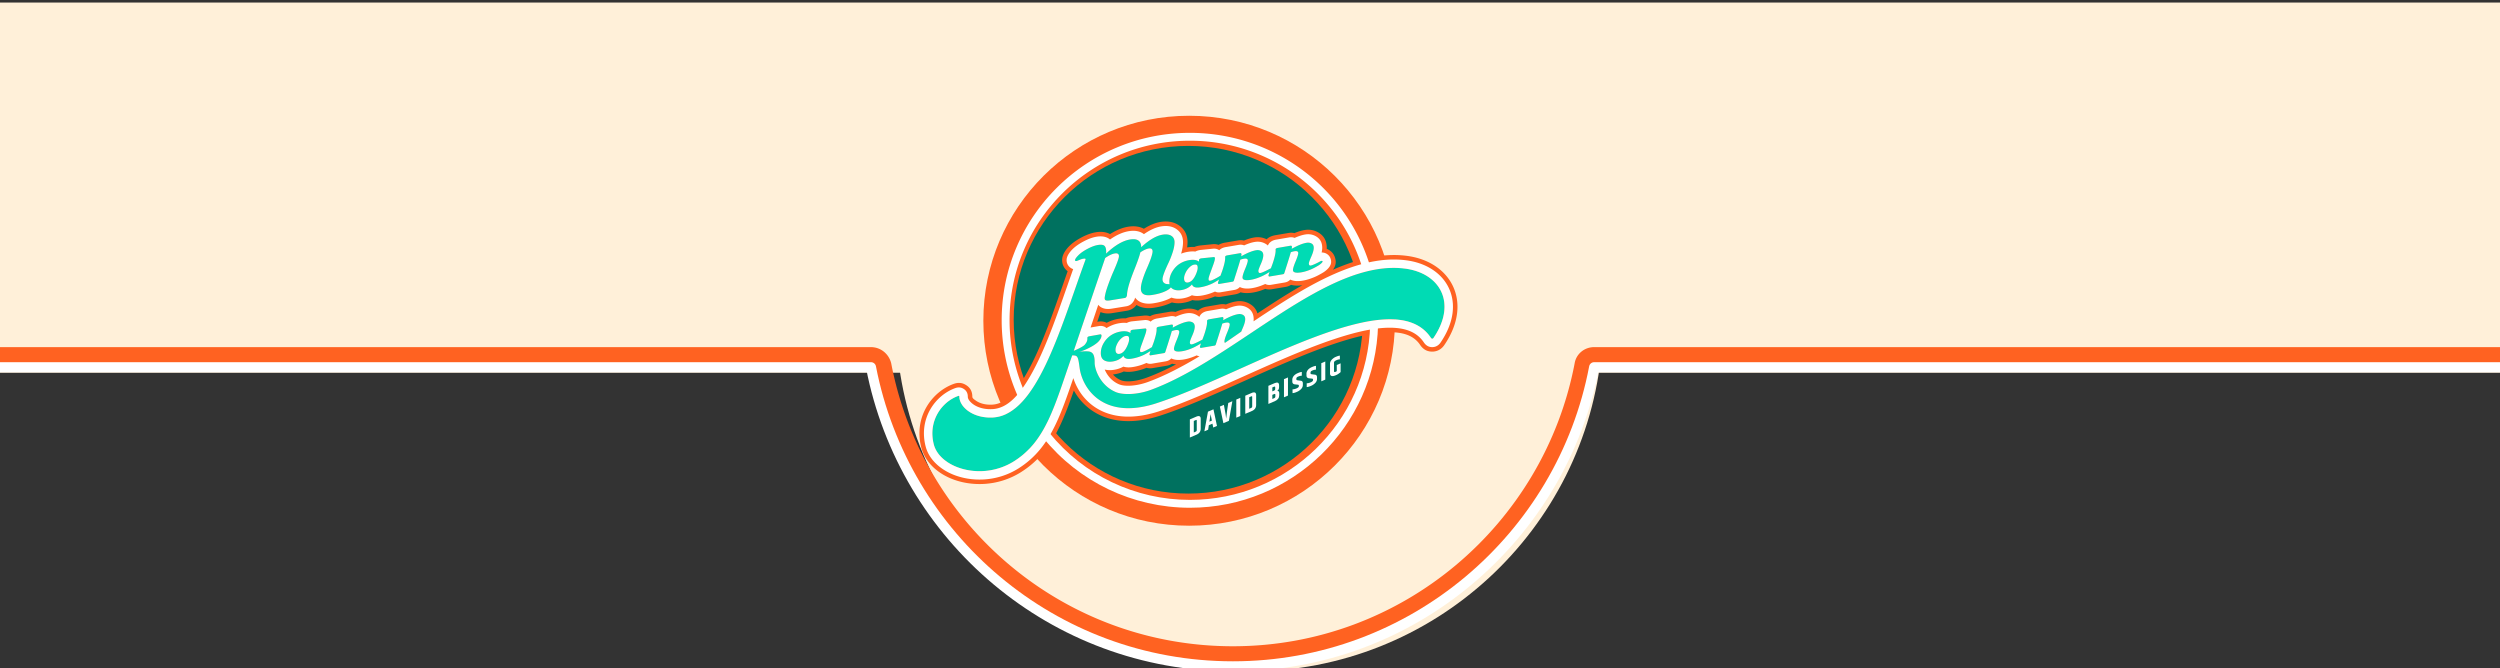 <svg xmlns="http://www.w3.org/2000/svg" xmlns:xlink="http://www.w3.org/1999/xlink" fill-rule="evenodd" stroke-linejoin="round" stroke-miterlimit="2" clip-rule="evenodd" viewBox="0 0 374 100"><rect x="0" y="0" width="374" height="100" fill="#333333" stroke="none"/><g transform="translate(-8367 -4298)"><g transform="matrix(1 0 0 2.993 -.869 1113.26)"><path fill="none" d="M8094.87-372.001h2772.68v1696.15H8094.87z"/><g transform="matrix(1 0 0 .334 -2386.21 1064.2)"><path fill="#fff0d9" d="M10753.5 0h375v51.856h-134.8c-2.4 27.004-25.1 48.211-52.7 48.211s-50.3-21.207-52.7-48.211h-134.8V0z"/></g><g transform="matrix(1 0 0 .024 -2386.21 1064.2)"><path fill="#fff0d9" d="M10753.5 0h375v770.547h-375z"/></g><g transform="matrix(1.121 0 0 .375 -3713.33 1060.79)"><path fill="#ff6221" d="M10896.1 57.17c-.3-1.261-1.4-2.174-2.7-2.174h-250.1c-1.4 0-2.6 1.198-2.6 2.676v363.654c0 .709.2 1.39.8 1.892.5.501 1.1.783 1.8.783 0 0 515.1-.004 615 0a2.7 2.7 0 002.7-2.675V57.672c0-1.478-1.2-2.676-2.7-2.676h-268.4c-1.3 0-2.4.913-2.6 2.174-4.1 21.458-23 37.696-45.6 37.696-22.7 0-41.5-16.238-45.6-37.696zm-2.7.502c4.4 22.695 24.3 39.87 48.3 39.87 23.9 0 43.9-17.175 48.2-39.87h268.4v363.654c-99.9-.004-615 0-615 0V57.672h250.1z"/><path fill="none" stroke="#fff" stroke-width="1.34" d="M10893.4 57.672c4.4 22.695 24.3 39.87 48.3 39.87 23.9 0 43.9-17.175 48.2-39.87h268.4v363.654c-99.9-.004-615 0-615 0V57.672h250.1z"/></g><g transform="matrix(.054 0 0 .022 7551.29 1064.62)"><g transform="matrix(2.418 0 0 1.975 -8722.69 -8983.21)"><circle cx="11223.7" cy="4904.6" r="235.794" fill="#ff6221"/></g><g transform="matrix(2.051 0 0 1.675 -4606.04 -7514.09)"><circle cx="11223.7" cy="4904.6" r="235.794" fill="#00715f"/></g><g transform="matrix(1.56 0 0 1.274 11192.42 118.095)"><g><path fill="#00dbb4" fill-rule="nonzero" d="M4598.26 399.872c-1.46 2.133-4.47 4.316-9.03 6.55-6.71 3.285-14.97 5.656-24.79 7.113-13.02 1.933-19.54-1.917-19.54-11.552 0-4.278 1.09-9.786 3.26-16.524 2.17-6.738 4.56-13.044 7.16-18.918 6.91-15.672 10.36-25.97 10.36-30.896 0-1.814-.53-3.204-1.6-4.17-1.06-.965-2.72-1.281-4.98-.945-3.95.586-8.96 2.886-15.04 6.899-1.7 6.819-4.97 16.346-9.84 28.582-4.86 12.237-8.33 21.933-10.42 29.091-2.08 7.157-3.26 13.218-3.52 18.182-.08 1.439-.48 2.687-1.2 3.744-.72 1.057-1.64 1.669-2.77 1.836l-26.44 4.314c-4.65.69-7.49.334-8.53-1.066-.48-.664-.72-1.709-.72-3.135 0-1.425.5-4.286 1.5-8.582.99-4.296 2.94-10.363 5.83-18.202 2.88-7.838 5.63-14.694 8.24-20.568 6.51-14.836 9.76-23.961 9.76-27.374 0-3.932-2.38-5.543-7.16-4.834-4.78.709-10.51 3.417-17.19 8.126-2.22 6.159-55.84 165.552-55.84 165.552 5.25-2.248 16.29-7.281 19.35-10.739 3.2-3.617 4.8-7.168 4.8-10.651l-.04-1.766c0-1.555 1.51-2.557 4.52-3.005l18.25-3.22c.8-.12 1.41.031 1.82.453.4.422.6.928.6 1.519 0 2.24-.74 4.519-2.21 6.837-1.48 2.319-3.37 4.443-5.67 6.37-2.3 1.928-4.99 3.805-8.07 5.631-5.54 3.279-16.63 9.032-24.89 10.544 9.44-1.694 16.98-1.11 18.71-.791 7.44 1.366 10.02 7.26 9.95 19.877-.06 12.613 10.43 41.223 37.81 52.606 12 4.99 37.11 5.133 62.31-4.182 150.14-55.501 310.65-233.063 449.81-216.262 63.24 7.634 94.16 61.352 51.83 123.672-1.22 1.8-3.03 2.292-4.77-.33-68.89-103.431-330.74 66.216-487.99 117.185-92.23 29.896-130.66-24.904-135.8-63.625-2.75-20.724-3.49-21.993-13.11-21.993-31.69 91.011-46.6 152.899-103.41 188.827-57.25 36.207-131.47 11.972-142.31-30.051-10.8-41.838 14.31-75.947 43.06-86.328 1.72-.619 2.26-.147 2.26 1.141 0 18.239 24.11 39.222 59.82 37.159 77.63-4.483 118.91-156.822 164.26-281.596 1.19-3.271-6.73-.995-8.03-.497-1.74.672-5.02 2.112-6.67 2.685-3.4 1.177-4.07-.325-3.89-1.612.21-1.541 1.95-4.319 5.86-8.291 3.91-3.972 9.4-7.833 16.48-11.584 7.08-3.751 13.34-6.031 18.79-6.84 5.45-.808 9.17-.249 11.17 1.68 2 1.929 2.99 5.421 2.99 10.476 0 .648-.08 1.762-.26 3.344 15.77-14.956 30.25-23.414 43.45-25.373 6.2-.921 10.92-.216 14.13 2.115 3.21 2.331 4.82 6.068 4.82 11.209v.584c14.37-13.281 27.22-20.762 38.56-22.444 6.42-.954 11.48-.203 15.17 2.252 3.69 2.455 5.54 6.22 5.54 11.297 0 5.077-1.12 11.065-3.36 17.964-2.23 6.899-4.67 13.138-7.32 18.716-7.12 15.012-10.68 24.787-10.68 29.323 0 2.895.86 5.045 2.6 6.451 1.74 1.406 3.56 2.129 5.47 2.169 1.91.041 3.16.093 3.75.157.2.023.42.054.65.093-.26-1.322-.39-2.766-.39-4.332 0-6.687 1.98-13.138 5.93-19.354 4.32-6.894 10.1-12.06 17.35-15.5 4.01-1.902 8.32-3.194 12.93-3.878 7.05-1.048 12.54-.121 16.46 2.781.04-.191.05-.489.05-.893l-.05-1.999c0-1.555 1.51-2.557 4.53-3.005l21.37-2.192c.81-.12 1.41.031 1.82.453.4.423.6.929.6 1.52 0 2.271-.94 6.026-2.82 11.266s-3.76 10.434-5.64 15.581c-1.89 5.147-2.83 8.506-2.83 10.076 0 1.571.24 2.538.73 2.902.48.364 1.4.445 2.77.241 1.37-.203 3.87-1.234 7.49-3.094 3.62-1.86 6.08-3.227 7.37-4.103 1.09-.738 1.96-1.201 2.62-1.389.67-1.819 1.37-3.696 2.09-5.632 1.6-4.266 3.07-8.915 4.39-13.948 1.32-5.032 1.98-9.135 1.98-12.307l-.05-1.766c0-1.556 1.51-2.557 4.53-3.005l22.11-3.795c.81-.12 1.42.031 1.82.453.41.422.61.983.61 1.682 0 .7-.17 1.853-.51 3.459 10.94-6.197 19.93-9.817 26.96-10.861 2.99-.443 5.71-.023 8.17 1.261 2.73 1.429 4.1 4.01 4.1 7.742 0 3.826-1.44 9.048-4.34 15.667-2.89 6.619-4.33 10.659-4.33 12.121 0 2.892 1.15 4.168 3.45 3.826 1.46-.217 3.96-1.139 7.48-2.767 3.53-1.629 6.15-2.926 7.84-3.893 1.42-.806 2.52-1.318 3.32-1.535.67-1.82 1.37-3.699 2.09-5.636 1.61-4.266 3.07-8.915 4.39-13.948 1.32-5.033 1.98-9.135 1.98-12.308l-.05-1.766c0-1.555 1.51-2.556 4.53-3.004l22.12-3.796c.8-.12 1.41.031 1.81.453.41.422.61.983.61 1.683 0 .7-.17 1.853-.51 3.459 10.95-6.198 19.94-9.818 26.96-10.861 2.99-.443 5.71-.023 8.17 1.261 2.74 1.428 4.1 4.009 4.1 7.741 0 3.826-1.44 9.048-4.33 15.667-2.9 6.619-4.34 10.659-4.34 12.121 0 2.893 1.15 4.168 3.45 3.827 1.46-.217 3.96-1.14 7.49-2.768 3.53-1.628 6.14-2.926 7.84-3.893 1.69-.967 2.94-1.51 3.75-1.63.81-.12 3.23.414.67 3.276-1.38 1.543-3.45 3.303-5.66 4.673s-4.95 2.92-8.24 4.651c-3.28 1.732-7.07 3.36-11.38 4.886-4.31 1.526-8.42 2.579-12.34 3.161-9.24 1.371-13.86-.058-13.86-4.288 0-2.737 1.57-7.86 4.69-15.369 3.13-7.509 4.69-12.492 4.69-14.949 0-2.768-2.16-3.831-6.48-3.19-1.96.291-4.19.87-6.67 1.737-1.19 4.343-3.29 11.281-6.33 20.813-3.03 9.533-4.74 14.95-5.13 16.251-.39 1.302-1.22 2.048-2.49 2.237l-24.03 4.08c-.34.05-.72-.103-1.14-.461-.42-.357-.63-.824-.63-1.399 0-.569.64-2.666 1.94-6.29-.67.451-1.41.929-2.22 1.432-2.21 1.37-4.96 2.921-8.24 4.652-3.28 1.731-7.07 3.36-11.38 4.885-4.31 1.526-8.42 2.58-12.34 3.162-9.24 1.371-13.86-.059-13.86-4.289 0-2.737 1.57-7.86 4.69-15.369 3.13-7.508 4.69-12.491 4.69-14.948 0-2.769-2.16-3.832-6.48-3.19-1.96.291-4.19.87-6.68 1.737-1.18 4.343-3.29 11.281-6.32 20.813-3.03 9.532-4.74 14.949-5.13 16.251-.39 1.302-1.22 2.047-2.5 2.237l-24.02 4.079c-.35.051-.73-.103-1.15-.46-.42-.358-.63-.824-.63-1.4 0-.56.63-2.597 1.88-6.111-2.28 1.678-5.43 3.614-9.43 5.81-3.14 1.742-6.93 3.369-11.36 4.882a76.776 76.776 0 01-13.51 3.288c-7.62 1.131-12.21-.614-13.76-5.235-4.85 5.572-11.39 8.967-19.6 10.186-5.63.836-10.39.189-14.27-1.94-1.44-.788-2.63-1.806-3.57-3.055zm55.77 93.471c.67-1.821 1.37-3.699 2.1-5.637 1.6-4.265 3.06-8.915 4.38-13.947 1.33-5.033 1.99-9.136 1.99-12.308l-.05-1.766c0-1.555 1.51-2.557 4.53-3.005l22.11-3.795c.81-.12 1.42.031 1.82.453.4.422.61.983.61 1.683 0 .699-.17 1.852-.52 3.458 10.95-6.197 19.94-9.817 26.97-10.861 2.98-.443 5.71-.022 8.16 1.261 2.74 1.429 4.11 4.01 4.11 7.742 0 3.826-1.45 9.048-4.34 15.667a162.888 162.888 0 00-2.71 6.52c-9.6 6.714-19.27 13.464-29.03 20.145-.58-.707-.87-1.591-.87-2.65 0-2.737 1.56-7.86 4.69-15.368 3.12-7.509 4.69-12.492 4.69-14.949 0-2.768-2.16-3.832-6.49-3.19-1.96.291-4.18.87-6.67 1.737-1.18 4.343-3.29 11.281-6.32 20.813-3.03 9.532-4.75 14.949-5.13 16.251-.39 1.302-1.22 2.047-2.5 2.237l-24.03 4.079c-.34.051-.72-.102-1.14-.46-.42-.358-.63-.824-.63-1.399 0-.57.65-2.667 1.94-6.29-.67.451-1.4.928-2.22 1.432-2.21 1.37-4.95 2.92-8.23 4.651-3.28 1.732-7.08 3.36-11.39 4.886-4.3 1.526-8.42 2.58-12.34 3.161-9.23 1.371-13.85-.058-13.85-4.288 0-2.737 1.56-7.86 4.69-15.369 3.12-7.509 4.69-12.492 4.69-14.949 0-2.768-2.17-3.831-6.49-3.19-1.96.291-4.18.87-6.67 1.737-1.18 4.343-3.29 11.281-6.32 20.813-3.04 9.533-4.75 14.95-5.13 16.252-.39 1.301-1.23 2.047-2.5 2.236l-24.03 4.08c-.34.05-.72-.103-1.14-.46-.42-.358-.63-.825-.63-1.4 0-.56.62-2.597 1.88-6.111-2.29 1.677-5.43 3.614-9.44 5.81-3.14 1.741-6.93 3.369-11.36 4.882a76.366 76.366 0 01-13.5 3.287c-7.62 1.132-12.21-.614-13.77-5.235-4.85 5.572-11.38 8.968-19.59 10.187-5.63.835-10.39.189-14.28-1.94-4.23-2.327-6.34-6.663-6.34-13.008 0-6.687 1.97-13.139 5.92-19.355 4.32-6.893 10.11-12.06 17.36-15.499 4.01-1.902 8.32-3.195 12.92-3.878 7.06-1.048 12.55-.121 16.47 2.781.03-.191.05-.489.05-.893l-.05-2c0-1.555 1.51-2.556 4.53-3.004l21.36-2.192c.81-.12 1.42.031 1.82.453.41.422.61.929.61 1.52 0 2.27-.94 6.026-2.82 11.266-1.89 5.24-3.77 10.434-5.65 15.581-1.88 5.147-2.82 8.505-2.82 10.076 0 1.571.24 2.538.72 2.902.48.364 1.41.444 2.78.241 1.37-.203 3.86-1.234 7.49-3.094 3.62-1.86 6.08-3.228 7.37-4.104 1.08-.737 1.96-1.2 2.61-1.389a767.41 767.41 0 012.1-5.631c1.6-4.266 3.06-8.915 4.38-13.948 1.32-5.033 1.99-9.135 1.99-12.308l-.05-1.766c0-1.555 1.51-2.556 4.52-3.004l22.12-3.796c.81-.12 1.41.031 1.82.453.4.422.6.983.6 1.683 0 .7-.17 1.853-.51 3.459 10.95-6.197 19.94-9.818 26.97-10.861 2.98-.443 5.71-.023 8.16 1.261 2.74 1.429 4.11 4.009 4.11 7.742 0 3.825-1.45 9.048-4.34 15.666-2.89 6.619-4.34 10.66-4.34 12.121 0 2.893 1.15 4.169 3.45 3.827 1.46-.217 3.96-1.14 7.49-2.768 3.53-1.628 6.14-2.925 7.84-3.892 1.41-.806 2.52-1.318 3.31-1.535zm-147.36 25.154c5.85-.868 10.73-6.071 14.65-15.611 1.81-4.373 2.71-7.835 2.71-10.385 0-2.551-.43-4.245-1.28-5.082-.86-.837-2.54-1.07-5.04-.698-2.51.371-5.21 1.932-8.12 4.68-2.91 2.749-5.25 6.013-7.02 9.79-1.77 3.778-2.66 7.074-2.66 9.889 0 2.815.62 4.83 1.87 6.045 1.24 1.215 2.87 1.672 4.89 1.372zm121.75-127.308c5.85-.868 10.73-6.072 14.65-15.611 1.8-4.374 2.7-7.836 2.7-10.386 0-2.55-.42-4.244-1.28-5.082-.85-.837-2.53-1.07-5.04-.698-2.5.372-5.21 1.932-8.11 4.681-2.91 2.749-5.25 6.012-7.03 9.79-1.77 3.777-2.66 7.074-2.66 9.889 0 2.814.63 4.829 1.87 6.044 1.24 1.215 2.88 1.673 4.9 1.373z"/><path fill="#ff6221" d="M4550.26 295.419c10.94-7.011 21.17-10.969 30.41-12.341 13.33-1.979 23.63.758 31.29 5.852 10.06 6.694 15.8 16.607 15.8 30.448 0 2.876-.23 5.967-.71 9.269l1.26-.21c4.14-.616 8.01-.789 11.59-.57 2.67-1.134 5.78-2.008 9.4-2.547.35-.05.69-.093 1.03-.129l21.37-2.192-1.03.13c4.73-.702 8.78-.253 12.25.98 3.2-1.912 7.23-3.355 12.29-4.103l22.63-3.878c3.78-.562 7.13-.387 10.09.336 7.16-2.999 13.44-4.809 18.79-5.602 7.84-1.164 14.98.04 21.47 3.266 3.62-3.539 8.95-6.286 16.64-7.425l22.63-3.878c3.78-.561 7.13-.386 10.1.336 7.15-2.998 13.43-4.808 18.78-5.602 8.12-1.206 15.5.132 22.18 3.623 10.18 5.314 16.46 14.248 16.46 28.13 0 .625-.01 1.274-.06 1.948.88.305 1.73.667 2.55 1.085 5.88 2.994 10.27 8.023 12.22 14.704 1.26 4.328 3.17 11.964-3.76 21.4 44.5-19.528 88.04-29.989 129.64-24.968 40.72 4.917 70.26 25.882 83.59 54.44 13.15 28.193 11.41 65.373-15.5 104.991-5.46 8.04-13.31 11.384-20.65 11.562-6.59.161-15.28-1.556-22.28-12.067-9.81-14.728-25.55-20.829-44.66-22.235-24.49-1.802-53.81 3.858-85.88 13.415-105.22 31.363-237.01 104.6-331.22 135.135-43.69 14.163-77.2 11.338-102.06 1.04-24.13-9.995-40.76-27.298-51.06-45.96-8.01 23.149-15.67 43.89-24.36 62.309-16.78 35.539-37.42 63.009-69.63 83.38-41.41 26.188-90.2 25.96-125.42 10.794-26.66-11.483-45.52-31.524-51.46-54.538-14.26-55.263 19.54-99.995 57.52-113.707 10.16-3.671 16.88-.845 21.04 1.544 6.23 3.577 12.03 9.798 12.03 21.23 0 2.899 3.28 4.977 6.62 7.287 6.97 4.831 17 7.596 28.87 6.911 24.5-1.415 42.38-23.835 59.74-53.716 28.29-48.703 50.98-118.388 74.07-184.224-7.54-5.581-10.83-14.473-9.59-23.322.52-3.716 2.82-11.636 12.24-21.219 5.27-5.355 12.57-10.719 22.11-15.775 9.83-5.211 18.61-8.145 26.18-9.268 10.64-1.58 18.61.276 24.34 3.384 11.64-7.451 22.73-11.732 33.01-13.258 11.4-1.691 20.33.17 27.1 3.805zm48 104.453c-1.46 2.133-4.47 4.316-9.03 6.55-6.71 3.285-14.97 5.656-24.79 7.113-13.02 1.933-19.54-1.917-19.54-11.552 0-4.278 1.09-9.786 3.26-16.524 2.17-6.738 4.56-13.044 7.16-18.918 6.91-15.672 10.36-25.97 10.36-30.896 0-1.814-.53-3.204-1.6-4.17-1.06-.965-2.72-1.281-4.98-.945-3.95.586-8.96 2.886-15.04 6.899-1.7 6.819-4.97 16.346-9.84 28.582-4.86 12.237-8.33 21.933-10.42 29.091-2.08 7.157-3.26 13.218-3.52 18.182-.08 1.439-.48 2.687-1.2 3.744-.72 1.057-1.64 1.669-2.77 1.836l-26.44 4.314c-4.65.69-7.49.334-8.53-1.066-.48-.664-.72-1.709-.72-3.135 0-1.425.5-4.286 1.5-8.582.99-4.296 2.94-10.363 5.83-18.202 2.88-7.838 5.63-14.694 8.24-20.568 6.51-14.836 9.76-23.961 9.76-27.374 0-3.932-2.38-5.543-7.16-4.834-4.78.709-10.51 3.417-17.19 8.126-2.22 6.159-55.84 165.552-55.84 165.552 5.25-2.248 16.29-7.281 19.35-10.739 3.2-3.617 4.8-7.168 4.8-10.651l-.04-1.766c0-1.555 1.51-2.557 4.52-3.005l18.25-3.22c.8-.12 1.41.031 1.82.453.4.422.6.928.6 1.519 0 2.24-.74 4.519-2.21 6.837-1.48 2.319-3.37 4.443-5.67 6.37-2.3 1.928-4.99 3.805-8.07 5.631-5.54 3.279-16.63 9.032-24.89 10.544 9.44-1.694 16.98-1.11 18.71-.791 7.44 1.366 10.02 7.26 9.95 19.877-.06 12.613 10.43 41.223 37.81 52.606 12 4.99 37.11 5.133 62.31-4.182 150.14-55.501 310.65-233.063 449.81-216.262 63.24 7.634 94.16 61.352 51.83 123.672-1.22 1.8-3.03 2.292-4.77-.33-68.89-103.431-330.74 66.216-487.99 117.185-92.23 29.896-130.66-24.904-135.8-63.625-2.75-20.724-3.49-21.993-13.11-21.993-31.69 91.011-46.6 152.899-103.41 188.827-57.25 36.207-131.47 11.972-142.31-30.051-10.8-41.838 14.31-75.947 43.06-86.328 1.72-.619 2.26-.147 2.26 1.141 0 18.239 24.11 39.222 59.82 37.159 77.63-4.483 118.91-156.822 164.26-281.596 1.19-3.271-6.73-.995-8.03-.497-1.74.672-5.02 2.112-6.67 2.685-3.4 1.177-4.07-.325-3.89-1.612.21-1.541 1.95-4.319 5.86-8.291 3.91-3.972 9.4-7.833 16.48-11.584 7.08-3.751 13.34-6.031 18.79-6.84 5.45-.808 9.17-.249 11.17 1.68 2 1.929 2.99 5.421 2.99 10.476 0 .648-.08 1.762-.26 3.344 15.77-14.956 30.25-23.414 43.45-25.373 6.2-.921 10.92-.216 14.13 2.115 3.21 2.331 4.82 6.068 4.82 11.209v.584c14.37-13.281 27.22-20.762 38.56-22.444 6.42-.954 11.48-.203 15.17 2.252 3.69 2.455 5.54 6.22 5.54 11.297 0 5.077-1.12 11.065-3.36 17.964-2.23 6.899-4.67 13.138-7.32 18.716-7.12 15.012-10.68 24.787-10.68 29.323 0 2.895.86 5.045 2.6 6.451 1.74 1.406 3.56 2.129 5.47 2.169l4.4.25c-.26-1.322-.39-2.766-.39-4.332 0-6.687 1.98-13.138 5.93-19.354 4.32-6.894 10.1-12.06 17.35-15.5 4.01-1.902 8.32-3.194 12.93-3.878 7.05-1.048 12.54-.121 16.46 2.781.04-.191.05-.489.05-.893l-.05-1.999c0-1.555 1.51-2.557 4.53-3.005l21.37-2.192c.81-.12 1.41.031 1.82.453.4.423.6.929.6 1.52 0 2.271-.94 6.026-2.82 11.266s-3.76 10.434-5.64 15.581c-1.89 5.147-2.83 8.506-2.83 10.076 0 1.571.24 2.538.73 2.902.48.364 1.4.445 2.77.241 1.37-.203 3.87-1.234 7.49-3.094 3.62-1.86 6.08-3.227 7.37-4.103 1.09-.738 1.96-1.201 2.62-1.389.67-1.819 1.37-3.696 2.09-5.632 1.6-4.266 3.07-8.915 4.39-13.948 1.32-5.032 1.98-9.135 1.98-12.307l-.05-1.766c0-1.556 1.51-2.557 4.53-3.005l22.11-3.795c.81-.12 1.42.031 1.82.453.41.422.61.983.61 1.682 0 .7-.17 1.853-.51 3.459 10.94-6.197 19.93-9.817 26.96-10.861 2.99-.443 5.71-.023 8.17 1.261 2.73 1.429 4.1 4.01 4.1 7.742 0 3.826-1.44 9.048-4.34 15.667-2.89 6.619-4.33 10.659-4.33 12.121 0 2.892 1.15 4.168 3.45 3.826 1.46-.217 3.96-1.139 7.48-2.767 3.53-1.629 6.15-2.926 7.84-3.893 1.42-.806 2.52-1.318 3.32-1.535.67-1.82 1.37-3.699 2.09-5.636 1.61-4.266 3.07-8.915 4.39-13.948 1.32-5.033 1.98-9.135 1.98-12.308l-.05-1.766c0-1.555 1.51-2.556 4.53-3.004l22.12-3.796c.8-.12 1.41.031 1.81.453.41.422.61.983.61 1.683 0 .7-.17 1.853-.51 3.459 10.95-6.198 19.94-9.818 26.96-10.861 2.99-.443 5.71-.023 8.17 1.261 2.74 1.428 4.1 4.009 4.1 7.741 0 3.826-1.44 9.048-4.33 15.667-2.9 6.619-4.34 10.659-4.34 12.121 0 2.893 1.15 4.168 3.45 3.827 1.46-.217 3.96-1.14 7.49-2.768 3.53-1.628 6.14-2.926 7.84-3.893 1.69-.967 2.94-1.51 3.75-1.63.81-.12 3.23.414.67 3.276-1.38 1.543-3.45 3.303-5.66 4.673s-4.95 2.92-8.24 4.651c-3.28 1.732-7.07 3.36-11.38 4.886-4.31 1.526-8.42 2.579-12.34 3.161-9.24 1.371-13.86-.058-13.86-4.288 0-2.737 1.57-7.86 4.69-15.369 3.13-7.509 4.69-12.492 4.69-14.949 0-2.768-2.16-3.831-6.48-3.19-1.96.291-4.19.87-6.67 1.737-1.19 4.343-3.29 11.281-6.33 20.813-3.03 9.533-4.74 14.95-5.13 16.251-.39 1.302-1.22 2.048-2.49 2.237l-24.03 4.08c-.34.05-.72-.103-1.14-.461-.42-.357-.63-.824-.63-1.399 0-.569.64-2.666 1.94-6.29-.67.451-1.41.929-2.22 1.432-2.21 1.37-4.96 2.921-8.24 4.652-3.28 1.731-7.07 3.36-11.38 4.885-4.31 1.526-8.42 2.58-12.34 3.162-9.24 1.371-13.86-.059-13.86-4.289 0-2.737 1.57-7.86 4.69-15.369 3.13-7.508 4.69-12.491 4.69-14.948 0-2.769-2.16-3.832-6.48-3.19-1.96.291-4.19.87-6.68 1.737-1.18 4.343-3.29 11.281-6.32 20.813-3.03 9.532-4.74 14.949-5.13 16.251-.39 1.302-1.22 2.047-2.5 2.237l-24.02 4.079c-.35.051-.73-.103-1.15-.46-.42-.358-.63-.824-.63-1.4 0-.56.63-2.597 1.88-6.111-2.28 1.678-5.43 3.614-9.43 5.81-3.14 1.742-6.93 3.369-11.36 4.882a76.776 76.776 0 01-13.51 3.288c-7.62 1.131-12.21-.614-13.76-5.235-4.85 5.572-11.39 8.967-19.6 10.186-5.63.836-10.39.189-14.27-1.94-1.44-.788-2.63-1.806-3.57-3.055zm2.02 136.126c-3 1.969-6.52 3.226-10.49 3.814l-24.5 4.154c-3.12.463-6.63.467-10.32-.628-1.98.814-4.09 1.603-6.32 2.365a99.251 99.251 0 01-17.56 4.272c-6.33.94-11.78.833-16.46-.111-5.06 2.436-10.68 4.14-16.9 5.063-.82.122-1.64.226-2.44.305 3.6 4.115 8.31 7.831 14.23 10.29 8.79 3.655 27.05 2.304 45.51-4.517 17.37-6.423 34.88-14.514 52.48-23.774-2.64-.207-5.04-.627-7.23-1.233zm53.75-42.655c.67-1.821 1.37-3.699 2.1-5.637 1.6-4.265 3.06-8.915 4.38-13.947 1.33-5.033 1.99-9.136 1.99-12.308l-.05-1.766c0-1.555 1.51-2.557 4.53-3.005l22.11-3.795c.81-.12 1.42.031 1.82.453.4.422.61.983.61 1.683 0 .699-.17 1.852-.52 3.458 10.95-6.197 19.94-9.817 26.97-10.861 2.98-.443 5.71-.022 8.16 1.261 2.74 1.429 4.11 4.01 4.11 7.742 0 3.826-1.45 9.048-4.34 15.667a162.888 162.888 0 00-2.71 6.52c-9.6 6.714-19.27 13.464-29.03 20.145-.58-.707-.87-1.591-.87-2.65 0-2.737 1.56-7.86 4.69-15.368 3.12-7.509 4.69-12.492 4.69-14.949 0-2.768-2.16-3.832-6.49-3.19-1.96.291-4.18.87-6.67 1.737-1.18 4.343-3.29 11.281-6.32 20.813-3.03 9.532-4.75 14.949-5.13 16.251-.39 1.302-1.22 2.047-2.5 2.237l-24.03 4.079c-.34.051-.72-.102-1.14-.46-.42-.358-.63-.824-.63-1.399 0-.57.65-2.667 1.94-6.29-.67.451-1.4.928-2.22 1.432-2.21 1.37-4.95 2.92-8.23 4.651-3.28 1.732-7.08 3.36-11.39 4.886-4.3 1.526-8.42 2.58-12.34 3.161-9.23 1.371-13.85-.058-13.85-4.288 0-2.737 1.56-7.86 4.69-15.369 3.12-7.509 4.69-12.492 4.69-14.949 0-2.768-2.17-3.831-6.49-3.19-1.96.291-4.18.87-6.67 1.737-1.18 4.343-3.29 11.281-6.32 20.813-3.04 9.533-4.75 14.95-5.13 16.252-.39 1.301-1.23 2.047-2.5 2.236l-24.03 4.08c-.34.05-.72-.103-1.14-.46-.42-.358-.63-.825-.63-1.4 0-.56.62-2.597 1.88-6.111-2.29 1.677-5.43 3.614-9.44 5.81-3.14 1.741-6.93 3.369-11.36 4.882a76.366 76.366 0 01-13.5 3.287c-7.62 1.132-12.21-.614-13.77-5.235-4.85 5.572-11.38 8.968-19.59 10.187-5.63.835-10.39.189-14.28-1.94-4.23-2.327-6.34-6.663-6.34-13.008 0-6.687 1.97-13.139 5.92-19.355 4.32-6.893 10.11-12.06 17.36-15.499 4.01-1.902 8.32-3.195 12.92-3.878 7.06-1.048 12.55-.121 16.47 2.781.03-.191.05-.489.05-.893l-.05-2c0-1.555 1.51-2.556 4.53-3.004l21.36-2.192c.81-.12 1.42.031 1.82.453.41.422.61.929.61 1.52 0 2.27-.94 6.026-2.82 11.266-1.89 5.24-3.77 10.434-5.65 15.581-1.88 5.147-2.82 8.505-2.82 10.076 0 1.571.24 2.538.72 2.902.48.364 1.41.444 2.78.241 1.37-.203 3.86-1.234 7.49-3.094 3.62-1.86 6.08-3.228 7.37-4.104 1.08-.737 1.96-1.2 2.61-1.389a767.41 767.41 0 012.1-5.631c1.6-4.266 3.06-8.915 4.38-13.948 1.32-5.033 1.99-9.135 1.99-12.308l-.05-1.766c0-1.555 1.51-2.556 4.52-3.004l22.12-3.796c.81-.12 1.41.031 1.82.453.4.422.6.983.6 1.683 0 .7-.17 1.853-.51 3.459 10.95-6.197 19.94-9.818 26.97-10.861 2.98-.443 5.71-.023 8.16 1.261 2.74 1.429 4.11 4.009 4.11 7.742 0 3.825-1.45 9.048-4.34 15.666-2.89 6.619-4.34 10.66-4.34 12.121 0 2.893 1.15 4.169 3.45 3.827 1.46-.217 3.96-1.14 7.49-2.768 3.53-1.628 6.14-2.925 7.84-3.892 1.41-.806 2.52-1.318 3.31-1.535zm-147.36 25.154c5.85-.868 10.73-6.071 14.65-15.611 1.81-4.373 2.71-7.835 2.71-10.385 0-2.551-.43-4.245-1.28-5.082-.86-.837-2.54-1.07-5.04-.698-2.51.371-5.21 1.932-8.12 4.68-2.91 2.749-5.25 6.013-7.02 9.79-1.77 3.778-2.66 7.074-2.66 9.889 0 2.815.62 4.83 1.87 6.045 1.24 1.215 2.87 1.672 4.89 1.372zm304.98-123.111c-3 1.97-6.53 3.227-10.5 3.815l-24.5 4.154c-3.25.484-6.94.466-10.8-.781a123.72 123.72 0 01-6.56 2.531c-5.81 2.056-11.36 3.447-16.64 4.231-8.38 1.244-15.17.863-20.62-.647-3.01 1.97-6.53 3.227-10.5 3.814l-24.5 4.155c-3.12.463-6.63.466-10.32-.628-1.98.813-4.08 1.603-6.31 2.364a99.467 99.467 0 01-17.56 4.273c-6.33.939-11.79.832-16.47-.112-5.06 2.436-10.68 4.141-16.89 5.063-7.24 1.074-13.72.688-19.51-.857l-.63.316c-8.54 4.185-19.02 7.353-31.52 9.209-13.62 2.021-23.65-.559-30.67-5.004-4.59 6.069-10.52 9.303-17.14 10.282l-26.77 4.365c-8.48 1.259-15.01.108-19.93-2.01l-5.84 17.359 1.79-.315c6-.891 10.91.073 14.95 2.13.96-.527 1.95-1.026 2.95-1.503 6.03-2.855 12.49-4.819 19.4-5.845 4.15-.615 8.01-.789 11.6-.569 2.66-1.135 5.77-2.009 9.4-2.547.34-.051.68-.094 1.03-.129l21.36-2.192-1.02.129c4.72-.702 8.77-.253 12.25.98 3.19-1.911 7.23-3.354 12.28-4.103l22.63-3.878c3.78-.561 7.13-.386 10.1.337 7.15-2.999 13.43-4.809 18.78-5.603 7.84-1.163 14.98.041 21.47 3.266 3.62-3.538 8.95-6.285 16.65-7.424l22.62-3.878c3.78-.561 7.13-.386 10.1.336 7.15-2.998 13.43-4.809 18.78-5.602 8.13-1.207 15.51.132 22.19 3.622 7.4 3.863 12.74 9.637 15.1 17.836 24.84-16.572 49.6-32.704 74.14-47.002l5.55-3.2c-8.06 1.123-14.62.725-19.92-.738zm-183.23-4.197c5.85-.868 10.73-6.072 14.65-15.611 1.8-4.374 2.7-7.836 2.7-10.386 0-2.55-.42-4.244-1.28-5.082-.85-.837-2.53-1.07-5.04-.698-2.5.372-5.21 1.932-8.11 4.681-2.91 2.749-5.25 6.012-7.03 9.79-1.77 3.777-2.66 7.074-2.66 9.889 0 2.814.63 4.829 1.87 6.044 1.24 1.215 2.88 1.673 4.9 1.373z"/></g><g><path fill="#00dbb4" fill-rule="nonzero" d="M4598.26 399.872c-1.46 2.133-4.47 4.316-9.03 6.55-6.71 3.285-14.97 5.656-24.79 7.113-13.02 1.933-19.54-1.917-19.54-11.552 0-4.278 1.09-9.786 3.26-16.524 2.17-6.738 4.56-13.044 7.16-18.918 6.91-15.672 10.36-25.97 10.36-30.896 0-1.814-.53-3.204-1.6-4.17-1.06-.965-2.72-1.281-4.98-.945-3.95.586-8.96 2.886-15.04 6.899-1.7 6.819-4.97 16.346-9.84 28.582-4.86 12.237-8.33 21.933-10.42 29.091-2.08 7.157-3.26 13.218-3.52 18.182-.08 1.439-.48 2.687-1.2 3.744-.72 1.057-1.64 1.669-2.77 1.836l-26.44 4.314c-4.65.69-7.49.334-8.53-1.066-.48-.664-.72-1.709-.72-3.135 0-1.425.5-4.286 1.5-8.582.99-4.296 2.94-10.363 5.83-18.202 2.88-7.838 5.63-14.694 8.24-20.568 6.51-14.836 9.76-23.961 9.76-27.374 0-3.932-2.38-5.543-7.16-4.834-4.78.709-10.51 3.417-17.19 8.126-2.22 6.159-55.84 165.552-55.84 165.552 5.25-2.248 16.29-7.281 19.35-10.739 3.2-3.617 4.8-7.168 4.8-10.651l-.04-1.766c0-1.555 1.51-2.557 4.52-3.005l18.25-3.22c.8-.12 1.41.031 1.82.453.4.422.6.928.6 1.519 0 2.24-.74 4.519-2.21 6.837-1.48 2.319-3.37 4.443-5.67 6.37-2.3 1.928-4.99 3.805-8.07 5.631-5.54 3.279-16.63 9.032-24.89 10.544 9.44-1.694 16.98-1.11 18.71-.791 7.44 1.366 10.02 7.26 9.95 19.877-.06 12.613 10.43 41.223 37.81 52.606 12 4.99 37.11 5.133 62.31-4.182 150.14-55.501 310.65-233.063 449.81-216.262 63.24 7.634 94.16 61.352 51.83 123.672-1.22 1.8-3.03 2.292-4.77-.33-68.89-103.431-330.74 66.216-487.99 117.185-92.23 29.896-130.66-24.904-135.8-63.625-2.75-20.724-3.49-21.993-13.11-21.993-31.69 91.011-46.6 152.899-103.41 188.827-57.25 36.207-131.47 11.972-142.31-30.051-10.8-41.838 14.31-75.947 43.06-86.328 1.72-.619 2.26-.147 2.26 1.141 0 18.239 24.11 39.222 59.82 37.159 77.63-4.483 118.91-156.822 164.26-281.596 1.19-3.271-6.73-.995-8.03-.497-1.74.672-5.02 2.112-6.67 2.685-3.4 1.177-4.07-.325-3.89-1.612.21-1.541 1.95-4.319 5.86-8.291 3.91-3.972 9.4-7.833 16.48-11.584 7.08-3.751 13.34-6.031 18.79-6.84 5.45-.808 9.17-.249 11.17 1.68 2 1.929 2.99 5.421 2.99 10.476 0 .648-.08 1.762-.26 3.344 15.77-14.956 30.25-23.414 43.45-25.373 6.2-.921 10.92-.216 14.13 2.115 3.21 2.331 4.82 6.068 4.82 11.209v.584c14.37-13.281 27.22-20.762 38.56-22.444 6.42-.954 11.48-.203 15.17 2.252 3.69 2.455 5.54 6.22 5.54 11.297 0 5.077-1.12 11.065-3.36 17.964-2.23 6.899-4.67 13.138-7.32 18.716-7.12 15.012-10.68 24.787-10.68 29.323 0 2.895.86 5.045 2.6 6.451 1.74 1.406 3.56 2.129 5.47 2.169 1.91.041 3.16.093 3.75.157.2.023.42.054.65.093-.26-1.322-.39-2.766-.39-4.332 0-6.687 1.98-13.138 5.93-19.354 4.32-6.894 10.1-12.06 17.35-15.5 4.01-1.902 8.32-3.194 12.93-3.878 7.05-1.048 12.54-.121 16.46 2.781.04-.191.05-.489.05-.893l-.05-1.999c0-1.555 1.51-2.557 4.53-3.005l21.37-2.192c.81-.12 1.41.031 1.82.453.4.423.6.929.6 1.52 0 2.271-.94 6.026-2.82 11.266s-3.76 10.434-5.64 15.581c-1.89 5.147-2.83 8.506-2.83 10.076 0 1.571.24 2.538.73 2.902.48.364 1.4.445 2.77.241 1.37-.203 3.87-1.234 7.49-3.094 3.62-1.86 6.08-3.227 7.37-4.103 1.09-.738 1.96-1.201 2.62-1.389.67-1.819 1.37-3.696 2.09-5.632 1.6-4.266 3.07-8.915 4.39-13.948 1.32-5.032 1.98-9.135 1.98-12.307l-.05-1.766c0-1.556 1.51-2.557 4.53-3.005l22.11-3.795c.81-.12 1.42.031 1.82.453.41.422.61.983.61 1.682 0 .7-.17 1.853-.51 3.459 10.94-6.197 19.93-9.817 26.96-10.861 2.99-.443 5.71-.023 8.17 1.261 2.73 1.429 4.1 4.01 4.1 7.742 0 3.826-1.44 9.048-4.34 15.667-2.89 6.619-4.33 10.659-4.33 12.121 0 2.892 1.15 4.168 3.45 3.826 1.46-.217 3.96-1.139 7.48-2.767 3.53-1.629 6.15-2.926 7.84-3.893 1.42-.806 2.52-1.318 3.32-1.535.67-1.82 1.37-3.699 2.09-5.636 1.61-4.266 3.07-8.915 4.39-13.948 1.32-5.033 1.98-9.135 1.98-12.308l-.05-1.766c0-1.555 1.51-2.556 4.53-3.004l22.12-3.796c.8-.12 1.41.031 1.81.453.41.422.61.983.61 1.683 0 .7-.17 1.853-.51 3.459 10.95-6.198 19.94-9.818 26.96-10.861 2.99-.443 5.71-.023 8.17 1.261 2.74 1.428 4.1 4.009 4.1 7.741 0 3.826-1.44 9.048-4.33 15.667-2.9 6.619-4.34 10.659-4.34 12.121 0 2.893 1.15 4.168 3.45 3.827 1.46-.217 3.96-1.14 7.49-2.768 3.53-1.628 6.14-2.926 7.84-3.893 1.69-.967 2.94-1.51 3.75-1.63.81-.12 3.23.414.67 3.276-1.38 1.543-3.45 3.303-5.66 4.673s-4.95 2.92-8.24 4.651c-3.28 1.732-7.07 3.36-11.38 4.886-4.31 1.526-8.42 2.579-12.34 3.161-9.24 1.371-13.86-.058-13.86-4.288 0-2.737 1.57-7.86 4.69-15.369 3.13-7.509 4.69-12.492 4.69-14.949 0-2.768-2.16-3.831-6.48-3.19-1.96.291-4.19.87-6.67 1.737-1.19 4.343-3.29 11.281-6.33 20.813-3.03 9.533-4.74 14.95-5.13 16.251-.39 1.302-1.22 2.048-2.49 2.237l-24.03 4.08c-.34.05-.72-.103-1.14-.461-.42-.357-.63-.824-.63-1.399 0-.569.64-2.666 1.94-6.29-.67.451-1.41.929-2.22 1.432-2.21 1.37-4.96 2.921-8.24 4.652-3.28 1.731-7.07 3.36-11.38 4.885-4.31 1.526-8.42 2.58-12.34 3.162-9.24 1.371-13.86-.059-13.86-4.289 0-2.737 1.57-7.86 4.69-15.369 3.13-7.508 4.69-12.491 4.69-14.948 0-2.769-2.16-3.832-6.48-3.19-1.96.291-4.19.87-6.68 1.737-1.18 4.343-3.29 11.281-6.32 20.813-3.03 9.532-4.74 14.949-5.13 16.251-.39 1.302-1.22 2.047-2.5 2.237l-24.02 4.079c-.35.051-.73-.103-1.15-.46-.42-.358-.63-.824-.63-1.4 0-.56.63-2.597 1.88-6.111-2.28 1.678-5.43 3.614-9.43 5.81-3.14 1.742-6.93 3.369-11.36 4.882a76.776 76.776 0 01-13.51 3.288c-7.62 1.131-12.21-.614-13.76-5.235-4.85 5.572-11.39 8.967-19.6 10.186-5.63.836-10.39.189-14.27-1.94-1.44-.788-2.63-1.806-3.57-3.055zm55.77 93.471c.67-1.821 1.37-3.699 2.1-5.637 1.6-4.265 3.06-8.915 4.38-13.947 1.33-5.033 1.99-9.136 1.99-12.308l-.05-1.766c0-1.555 1.51-2.557 4.53-3.005l22.11-3.795c.81-.12 1.42.031 1.82.453.4.422.61.983.61 1.683 0 .699-.17 1.852-.52 3.458 10.95-6.197 19.94-9.817 26.97-10.861 2.98-.443 5.71-.022 8.16 1.261 2.74 1.429 4.11 4.01 4.11 7.742 0 3.826-1.45 9.048-4.34 15.667a162.888 162.888 0 00-2.71 6.52c-9.6 6.714-19.27 13.464-29.03 20.145-.58-.707-.87-1.591-.87-2.65 0-2.737 1.56-7.86 4.69-15.368 3.12-7.509 4.69-12.492 4.69-14.949 0-2.768-2.16-3.832-6.49-3.19-1.96.291-4.18.87-6.67 1.737-1.18 4.343-3.29 11.281-6.32 20.813-3.03 9.532-4.75 14.949-5.13 16.251-.39 1.302-1.22 2.047-2.5 2.237l-24.03 4.079c-.34.051-.72-.102-1.14-.46-.42-.358-.63-.824-.63-1.399 0-.57.65-2.667 1.94-6.29-.67.451-1.4.928-2.22 1.432-2.21 1.37-4.95 2.92-8.23 4.651-3.28 1.732-7.08 3.36-11.39 4.886-4.3 1.526-8.42 2.58-12.34 3.161-9.23 1.371-13.85-.058-13.85-4.288 0-2.737 1.56-7.86 4.69-15.369 3.12-7.509 4.69-12.492 4.69-14.949 0-2.768-2.17-3.831-6.49-3.19-1.96.291-4.18.87-6.67 1.737-1.18 4.343-3.29 11.281-6.32 20.813-3.04 9.533-4.75 14.95-5.13 16.252-.39 1.301-1.23 2.047-2.5 2.236l-24.03 4.08c-.34.05-.72-.103-1.14-.46-.42-.358-.63-.825-.63-1.4 0-.56.62-2.597 1.88-6.111-2.29 1.677-5.43 3.614-9.44 5.81-3.14 1.741-6.93 3.369-11.36 4.882a76.366 76.366 0 01-13.5 3.287c-7.62 1.132-12.21-.614-13.77-5.235-4.85 5.572-11.38 8.968-19.59 10.187-5.63.835-10.39.189-14.28-1.94-4.23-2.327-6.34-6.663-6.34-13.008 0-6.687 1.97-13.139 5.92-19.355 4.32-6.893 10.11-12.06 17.36-15.499 4.01-1.902 8.32-3.195 12.92-3.878 7.06-1.048 12.55-.121 16.47 2.781.03-.191.05-.489.05-.893l-.05-2c0-1.555 1.51-2.556 4.53-3.004l21.36-2.192c.81-.12 1.42.031 1.82.453.41.422.61.929.61 1.52 0 2.27-.94 6.026-2.82 11.266-1.89 5.24-3.77 10.434-5.65 15.581-1.88 5.147-2.82 8.505-2.82 10.076 0 1.571.24 2.538.72 2.902.48.364 1.41.444 2.78.241 1.37-.203 3.86-1.234 7.49-3.094 3.62-1.86 6.08-3.228 7.37-4.104 1.08-.737 1.96-1.2 2.61-1.389a767.41 767.41 0 012.1-5.631c1.6-4.266 3.06-8.915 4.38-13.948 1.32-5.033 1.99-9.135 1.99-12.308l-.05-1.766c0-1.555 1.51-2.556 4.52-3.004l22.12-3.796c.81-.12 1.41.031 1.82.453.4.422.6.983.6 1.683 0 .7-.17 1.853-.51 3.459 10.95-6.197 19.94-9.818 26.97-10.861 2.98-.443 5.71-.023 8.16 1.261 2.74 1.429 4.11 4.009 4.11 7.742 0 3.825-1.45 9.048-4.34 15.666-2.89 6.619-4.34 10.66-4.34 12.121 0 2.893 1.15 4.169 3.45 3.827 1.46-.217 3.96-1.14 7.49-2.768 3.53-1.628 6.14-2.925 7.84-3.892 1.41-.806 2.52-1.318 3.31-1.535zm-147.36 25.154c5.85-.868 10.73-6.071 14.65-15.611 1.81-4.373 2.71-7.835 2.71-10.385 0-2.551-.43-4.245-1.28-5.082-.86-.837-2.54-1.07-5.04-.698-2.51.371-5.21 1.932-8.12 4.68-2.91 2.749-5.25 6.013-7.02 9.79-1.77 3.778-2.66 7.074-2.66 9.889 0 2.815.62 4.83 1.87 6.045 1.24 1.215 2.87 1.672 4.89 1.372zm121.75-127.308c5.85-.868 10.73-6.072 14.65-15.611 1.8-4.374 2.7-7.836 2.7-10.386 0-2.55-.42-4.244-1.28-5.082-.85-.837-2.53-1.07-5.04-.698-2.5.372-5.21 1.932-8.11 4.681-2.91 2.749-5.25 6.012-7.03 9.79-1.77 3.777-2.66 7.074-2.66 9.889 0 2.814.63 4.829 1.87 6.044 1.24 1.215 2.88 1.673 4.9 1.373z"/><path fill="#fff" d="M4550.74 458.269c4.83-.578 8.6.618 11.56 2.705 2.62-2.745 6.61-4.901 12.52-5.775l22.45-3.849c3.63-.54 6.68-.094 9.25.99 7.56-3.406 14.12-5.439 19.63-6.257 6.33-.94 12.09.079 17.3 2.802 1.99 1.037 3.77 2.265 5.32 3.7 1.98-4.922 6.54-9.336 15.67-10.688l22.45-3.85c3.63-.539 6.68-.093 9.25.99 7.56-3.405 14.12-5.439 19.63-6.256 6.34-.941 12.09.078 17.3 2.801 7.6 3.963 12.17 10.688 12.17 21.039 0 1.184-.08 2.471-.26 3.857 28.51-19.076 56.93-37.853 85.07-54.241 63.6-37.055 126-61.883 184.56-54.813 37.55 4.534 65.01 23.542 77.3 49.88 12.17 26.098 10.05 60.438-14.86 97.113-3.78 5.555-9.16 7.936-14.23 8.06-4.59.111-10.57-1.197-15.44-8.505-11.19-16.799-28.93-24.175-50.72-25.778-25.31-1.862-55.62 3.851-88.75 13.727-105.29 31.379-237.15 104.64-331.4 135.191-41.33 13.396-73.03 10.999-96.54 1.26-30.03-12.442-47.47-37.149-55-60.664-10.48 30.832-19.76 57.771-30.72 80.989-16.08 34.078-35.78 60.499-66.67 80.032-38.95 24.636-84.85 24.475-117.97 10.208-24.17-10.406-41.5-28.333-46.88-49.189-13.06-50.593 17.72-91.63 52.49-104.183 6.92-2.501 11.5-.671 14.34.956 4.18 2.402 8.01 6.616 8.01 14.293 0 3.709 2.55 7.327 6.07 10.643 7.98 7.529 21.39 12.494 37.88 11.541 26.78-1.546 47.22-25.026 66.19-57.683 29.43-50.651 52.9-123.829 76.96-191.994-1.87-.601-3.33-1.475-4.46-2.244-5.5-3.75-7.88-10.007-7.01-16.213.42-2.957 2.52-9.096 10.03-16.722 4.79-4.874 11.46-9.715 20.14-14.318 8.88-4.702 16.78-7.409 23.61-8.423 11.22-1.665 18.7 1.232 23.12 5.114 12.13-8.54 23.61-13.411 34.23-14.987 11.13-1.651 19.39.635 25.15 4.811l.85.654c11.41-8.064 22-12.589 31.52-14.002 10.93-1.622 19.4.425 25.68 4.6 7.85 5.219 12.23 12.995 12.23 23.787 0 5.837-1.07 12.653-3.41 20.41a61.38 61.38 0 0113.13-3.438c4.45-.66 8.51-.733 12.19-.309 2.31-1.291 5.21-2.274 8.81-2.807.22-.033.44-.061.67-.084l21.34-2.189c4.83-.579 8.6.617 11.56 2.704 2.62-2.745 6.61-4.9 12.51-5.775l22.45-3.849c3.64-.54 6.69-.093 9.25.99 7.56-3.406 14.12-5.439 19.63-6.256 6.34-.941 12.1.078 17.31 2.801 1.99 1.038 3.77 2.265 5.31 3.7 1.99-4.921 6.55-9.336 15.67-10.688l22.45-3.849c3.64-.54 6.69-.094 9.25.99 7.56-3.406 14.13-5.439 19.63-6.257 6.34-.941 12.1.078 17.31 2.801 7.59 3.963 12.16 10.689 12.16 21.039 0 2.378-.32 5.169-1.05 8.351 2.39.022 5.38.522 7.91 1.81 3.93 2 6.87 5.352 8.17 9.816.96 3.269 2.28 9.238-4.32 16.621-2.18 2.442-5.44 5.254-8.93 7.422-2.46 1.521-5.5 3.249-9.15 5.171-3.85 2.035-8.31 3.965-13.37 5.758-5.29 1.872-10.34 3.146-15.15 3.86-9.23 1.37-16.03.31-20.87-2.139-2.61 2.948-6.13 4.699-10.4 5.331l-24.34 4.129c-2.86.425-6.22.252-9.69-1.574-2.8 1.287-5.85 2.52-9.17 3.696-5.29 1.872-10.34 3.145-15.15 3.859-9.23 1.37-16.03.311-20.87-2.138-2.61 2.947-6.13 4.698-10.41 5.331l-24.33 4.129c-2.75.408-5.96.264-9.28-1.37-2.64 1.203-5.56 2.355-8.77 3.449a91.372 91.372 0 01-16.15 3.929c-6.46.959-11.77.575-16.08-.828-5.03 2.87-10.78 4.816-17.28 5.78-7.27 1.079-13.63.433-19.14-1.58a54.171 54.171 0 01-3.34 1.768c-7.9 3.872-17.61 6.763-29.17 8.479-14 2.077-23.42-1.411-29.01-6.789a23.97 23.97 0 01-2.96-3.416 21.493 21.493 0 01-3.19 7.278c-3.31 4.894-7.75 7.481-12.76 8.224l-26.66 4.347c-12.86 1.909-19.88-3.073-22.77-6.951l-.07-.091-13.64 40.518 14.84-2.616c5.91-.876 10.26.845 13.52 3.647 2.1-1.368 4.32-2.6 6.64-3.704 5.33-2.524 11.04-4.254 17.15-5.16 4.45-.661 8.5-.733 12.18-.31 2.32-1.291 5.22-2.273 8.81-2.807.23-.033.45-.061.67-.084l21.34-2.189zm47.52-58.397c-1.46 2.133-4.47 4.316-9.03 6.55-6.71 3.285-14.97 5.656-24.79 7.113-13.02 1.933-19.54-1.917-19.54-11.552 0-4.278 1.09-9.786 3.26-16.524 2.17-6.738 4.56-13.044 7.16-18.918 6.91-15.672 10.36-25.97 10.36-30.896 0-1.814-.53-3.204-1.6-4.17-1.06-.965-2.72-1.281-4.98-.945-3.95.586-8.96 2.886-15.04 6.899-1.7 6.819-4.97 16.346-9.84 28.582-4.86 12.237-8.33 21.933-10.42 29.091-2.08 7.157-3.26 13.218-3.52 18.182-.08 1.439-.48 2.687-1.2 3.744-.72 1.057-1.64 1.669-2.77 1.836l-26.44 4.314c-4.65.69-7.49.334-8.53-1.066-.48-.664-.72-1.709-.72-3.135 0-1.425.5-4.286 1.5-8.582.99-4.296 2.94-10.363 5.83-18.202 2.88-7.838 5.63-14.694 8.24-20.568 6.51-14.836 9.76-23.961 9.76-27.374 0-3.932-2.38-5.543-7.16-4.834-4.78.709-10.51 3.417-17.19 8.126-2.22 6.159-55.84 165.552-55.84 165.552 5.25-2.248 16.29-7.281 19.35-10.739 3.2-3.617 4.8-7.168 4.8-10.651l-.04-1.766c0-1.555 1.51-2.557 4.52-3.005l18.25-3.22c.8-.12 1.41.031 1.82.453.4.422.6.928.6 1.519 0 2.24-.74 4.519-2.21 6.837-1.48 2.319-3.37 4.443-5.67 6.37-2.3 1.928-4.99 3.805-8.07 5.631-5.54 3.279-16.63 9.032-24.89 10.544 9.44-1.694 16.98-1.11 18.71-.791 7.44 1.366 10.02 7.26 9.95 19.877-.06 12.613 10.43 41.223 37.81 52.606 12 4.99 37.11 5.133 62.31-4.182 150.14-55.501 310.65-233.063 449.81-216.262 63.24 7.634 94.16 61.352 51.83 123.672-1.22 1.8-3.03 2.292-4.77-.33-68.89-103.431-330.74 66.216-487.99 117.185-92.23 29.896-130.66-24.904-135.8-63.625-2.75-20.724-3.49-21.993-13.11-21.993-31.69 91.011-46.6 152.899-103.41 188.827-57.25 36.207-131.47 11.972-142.31-30.051-10.8-41.838 14.31-75.947 43.06-86.328 1.72-.619 2.26-.147 2.26 1.141 0 18.239 24.11 39.222 59.82 37.159 77.63-4.483 118.91-156.822 164.26-281.596 1.19-3.271-6.73-.995-8.03-.497-1.74.672-5.02 2.112-6.67 2.685-3.4 1.177-4.07-.325-3.89-1.612.21-1.541 1.95-4.319 5.86-8.291 3.91-3.972 9.4-7.833 16.48-11.584 7.08-3.751 13.34-6.031 18.79-6.84 5.45-.808 9.17-.249 11.17 1.68 2 1.929 2.99 5.421 2.99 10.476 0 .648-.08 1.762-.26 3.344 15.77-14.956 30.25-23.414 43.45-25.373 6.2-.921 10.92-.216 14.13 2.115 3.21 2.331 4.82 6.068 4.82 11.209v.584c14.37-13.281 27.22-20.762 38.56-22.444 6.42-.954 11.48-.203 15.17 2.252 3.69 2.455 5.54 6.22 5.54 11.297 0 5.077-1.12 11.065-3.36 17.964-2.23 6.899-4.67 13.138-7.32 18.716-7.12 15.012-10.68 24.787-10.68 29.323 0 2.895.86 5.045 2.6 6.451 1.74 1.406 3.56 2.129 5.47 2.169l4.4.25c-.26-1.322-.39-2.766-.39-4.332 0-6.687 1.98-13.138 5.93-19.354 4.32-6.894 10.1-12.06 17.35-15.5 4.01-1.902 8.32-3.194 12.93-3.878 7.05-1.048 12.54-.121 16.46 2.781.04-.191.05-.489.05-.893l-.05-1.999c0-1.555 1.51-2.557 4.53-3.005l21.37-2.192c.81-.12 1.41.031 1.82.453.4.423.6.929.6 1.52 0 2.271-.94 6.026-2.82 11.266s-3.76 10.434-5.64 15.581c-1.89 5.147-2.83 8.506-2.83 10.076 0 1.571.24 2.538.73 2.902.48.364 1.4.445 2.77.241 1.37-.203 3.87-1.234 7.49-3.094 3.62-1.86 6.08-3.227 7.37-4.103 1.09-.738 1.96-1.201 2.62-1.389.67-1.819 1.37-3.696 2.09-5.632 1.6-4.266 3.07-8.915 4.39-13.948 1.32-5.032 1.98-9.135 1.98-12.307l-.05-1.766c0-1.556 1.51-2.557 4.53-3.005l22.11-3.795c.81-.12 1.42.031 1.82.453.41.422.61.983.61 1.682 0 .7-.17 1.853-.51 3.459 10.94-6.197 19.93-9.817 26.96-10.861 2.99-.443 5.71-.023 8.17 1.261 2.73 1.429 4.1 4.01 4.1 7.742 0 3.826-1.44 9.048-4.34 15.667-2.89 6.619-4.33 10.659-4.33 12.121 0 2.892 1.15 4.168 3.45 3.826 1.46-.217 3.96-1.139 7.48-2.767 3.53-1.629 6.15-2.926 7.84-3.893 1.42-.806 2.52-1.318 3.32-1.535.67-1.82 1.37-3.699 2.09-5.636 1.61-4.266 3.07-8.915 4.39-13.948 1.32-5.033 1.98-9.135 1.98-12.308l-.05-1.766c0-1.555 1.51-2.556 4.53-3.004l22.12-3.796c.8-.12 1.41.031 1.81.453.41.422.61.983.61 1.683 0 .7-.17 1.853-.51 3.459 10.95-6.198 19.94-9.818 26.96-10.861 2.99-.443 5.71-.023 8.17 1.261 2.74 1.428 4.1 4.009 4.1 7.741 0 3.826-1.44 9.048-4.33 15.667-2.9 6.619-4.34 10.659-4.34 12.121 0 2.893 1.15 4.168 3.45 3.827 1.46-.217 3.96-1.14 7.49-2.768 3.53-1.628 6.14-2.926 7.84-3.893 1.69-.967 2.94-1.51 3.75-1.63.81-.12 3.23.414.67 3.276-1.38 1.543-3.45 3.303-5.66 4.673s-4.95 2.92-8.24 4.651c-3.28 1.732-7.07 3.36-11.38 4.886-4.31 1.526-8.42 2.579-12.34 3.161-9.24 1.371-13.86-.058-13.86-4.288 0-2.737 1.57-7.86 4.69-15.369 3.13-7.509 4.69-12.492 4.69-14.949 0-2.768-2.16-3.831-6.48-3.19-1.96.291-4.19.87-6.67 1.737-1.19 4.343-3.29 11.281-6.33 20.813-3.03 9.533-4.74 14.95-5.13 16.251-.39 1.302-1.22 2.048-2.49 2.237l-24.03 4.08c-.34.05-.72-.103-1.14-.461-.42-.357-.63-.824-.63-1.399 0-.569.64-2.666 1.94-6.29-.67.451-1.41.929-2.22 1.432-2.21 1.37-4.96 2.921-8.24 4.652-3.28 1.731-7.07 3.36-11.38 4.885-4.31 1.526-8.42 2.58-12.34 3.162-9.24 1.371-13.86-.059-13.86-4.289 0-2.737 1.57-7.86 4.69-15.369 3.13-7.508 4.69-12.491 4.69-14.948 0-2.769-2.16-3.832-6.48-3.19-1.96.291-4.19.87-6.68 1.737-1.18 4.343-3.29 11.281-6.32 20.813-3.03 9.532-4.74 14.949-5.13 16.251-.39 1.302-1.22 2.047-2.5 2.237l-24.02 4.079c-.35.051-.73-.103-1.15-.46-.42-.358-.63-.824-.63-1.4 0-.56.63-2.597 1.88-6.111-2.28 1.678-5.43 3.614-9.43 5.81-3.14 1.742-6.93 3.369-11.36 4.882a76.776 76.776 0 01-13.51 3.288c-7.62 1.131-12.21-.614-13.76-5.235-4.85 5.572-11.39 8.967-19.6 10.186-5.63.836-10.39.189-14.27-1.94-1.44-.788-2.63-1.806-3.57-3.055zm45.78 121.305c-2.79 1.286-5.85 2.52-9.17 3.695-5.28 1.872-10.34 3.146-15.14 3.86-9.24 1.37-16.04.311-20.87-2.139-2.62 2.948-6.13 4.699-10.41 5.332l-24.34 4.128c-2.75.409-5.95.265-9.28-1.37-2.64 1.204-5.56 2.356-8.76 3.449a91.375 91.375 0 01-16.15 3.93c-6.46.958-11.77.575-16.08-.828-5.04 2.869-10.79 4.816-17.28 5.779-5.86.87-11.13.619-15.84-.561 3.93 9.604 12.14 20.808 25.73 26.457 9.9 4.119 30.55 3.287 51.35-4.4 30.11-11.132 60.63-27.238 91.3-45.706a15.1 15.1 0 01-5.06-1.626zm9.99-27.834c.67-1.821 1.37-3.699 2.1-5.637 1.6-4.265 3.06-8.915 4.38-13.947 1.33-5.033 1.99-9.136 1.99-12.308l-.05-1.766c0-1.555 1.51-2.557 4.53-3.005l22.11-3.795c.81-.12 1.42.031 1.82.453.4.422.61.983.61 1.683 0 .699-.17 1.852-.52 3.458 10.95-6.197 19.94-9.817 26.97-10.861 2.98-.443 5.71-.022 8.16 1.261 2.74 1.429 4.11 4.01 4.11 7.742 0 3.826-1.45 9.048-4.34 15.667a162.888 162.888 0 00-2.71 6.52c-9.6 6.714-19.27 13.464-29.03 20.145-.58-.707-.87-1.591-.87-2.65 0-2.737 1.56-7.86 4.69-15.368 3.12-7.509 4.69-12.492 4.69-14.949 0-2.768-2.16-3.832-6.49-3.19-1.96.291-4.18.87-6.67 1.737-1.18 4.343-3.29 11.281-6.32 20.813-3.03 9.532-4.75 14.949-5.13 16.251-.39 1.302-1.22 2.047-2.5 2.237l-24.03 4.079c-.34.051-.72-.102-1.14-.46-.42-.358-.63-.824-.63-1.399 0-.57.65-2.667 1.94-6.29-.67.451-1.4.928-2.22 1.432-2.21 1.37-4.95 2.92-8.23 4.651-3.28 1.732-7.08 3.36-11.39 4.886-4.3 1.526-8.42 2.58-12.34 3.161-9.23 1.371-13.85-.058-13.85-4.288 0-2.737 1.56-7.86 4.69-15.369 3.12-7.509 4.69-12.492 4.69-14.949 0-2.768-2.17-3.831-6.49-3.19-1.96.291-4.18.87-6.67 1.737-1.18 4.343-3.29 11.281-6.32 20.813-3.04 9.533-4.75 14.95-5.13 16.252-.39 1.301-1.23 2.047-2.5 2.236l-24.03 4.08c-.34.05-.72-.103-1.14-.46-.42-.358-.63-.825-.63-1.4 0-.56.62-2.597 1.88-6.111-2.29 1.677-5.43 3.614-9.44 5.81-3.14 1.741-6.93 3.369-11.36 4.882a76.366 76.366 0 01-13.5 3.287c-7.62 1.132-12.21-.614-13.77-5.235-4.85 5.572-11.38 8.968-19.59 10.187-5.63.835-10.39.189-14.28-1.94-4.23-2.327-6.34-6.663-6.34-13.008 0-6.687 1.97-13.139 5.92-19.355 4.32-6.893 10.11-12.06 17.36-15.499 4.01-1.902 8.32-3.195 12.92-3.878 7.06-1.048 12.55-.121 16.47 2.781.03-.191.05-.489.05-.893l-.05-2c0-1.555 1.51-2.556 4.53-3.004l21.36-2.192c.81-.12 1.42.031 1.82.453.41.422.61.929.61 1.52 0 2.27-.94 6.026-2.82 11.266-1.89 5.24-3.77 10.434-5.65 15.581-1.88 5.147-2.82 8.505-2.82 10.076 0 1.571.24 2.538.72 2.902.48.364 1.41.444 2.78.241 1.37-.203 3.86-1.234 7.49-3.094 3.62-1.86 6.08-3.228 7.37-4.104 1.08-.737 1.96-1.2 2.61-1.389a767.41 767.41 0 012.1-5.631c1.6-4.266 3.06-8.915 4.38-13.948 1.32-5.033 1.99-9.135 1.99-12.308l-.05-1.766c0-1.555 1.51-2.556 4.52-3.004l22.12-3.796c.81-.12 1.41.031 1.82.453.4.422.6.983.6 1.683 0 .7-.17 1.853-.51 3.459 10.95-6.197 19.94-9.818 26.97-10.861 2.98-.443 5.71-.023 8.16 1.261 2.74 1.429 4.11 4.009 4.11 7.742 0 3.825-1.45 9.048-4.34 15.666-2.89 6.619-4.34 10.66-4.34 12.121 0 2.893 1.15 4.169 3.45 3.827 1.46-.217 3.96-1.14 7.49-2.768 3.53-1.628 6.14-2.925 7.84-3.892 1.41-.806 2.52-1.318 3.31-1.535zm-147.36 25.154c5.85-.868 10.73-6.071 14.65-15.611 1.81-4.373 2.71-7.835 2.71-10.385 0-2.551-.43-4.245-1.28-5.082-.86-.837-2.54-1.07-5.04-.698-2.51.371-5.21 1.932-8.12 4.68-2.91 2.749-5.25 6.013-7.02 9.79-1.77 3.778-2.66 7.074-2.66 9.889 0 2.815.62 4.83 1.87 6.045 1.24 1.215 2.87 1.672 4.89 1.372zm44.07-60.228l-.64.082.67-.085-.03.003zm77.68-67.08c5.85-.868 10.73-6.072 14.65-15.611 1.8-4.374 2.7-7.836 2.7-10.386 0-2.55-.42-4.244-1.28-5.082-.85-.837-2.53-1.07-5.04-.698-2.5.372-5.21 1.932-8.11 4.681-2.91 2.749-5.25 6.012-7.03 9.79-1.77 3.777-2.66 7.074-2.66 9.889 0 2.814.63 4.829 1.87 6.044 1.24 1.215 2.88 1.673 4.9 1.373zm44.07-60.228l-.64.081.67-.084-.03.003z"/></g></g><g transform="matrix(1.577 0 0 1.288 11133.1 95.027)"><path fill="#fff" d="M4935.2 372.706c-43.21-137.937-171-231.823-315.55-231.823-182.5 0-330.66 148.166-330.66 330.666 0 46.757 9.91 92.982 29.09 135.625l12.66-5.691a316.685 316.685 0 01-27.88-129.934c0-174.841 141.95-316.789 316.79-316.789 138.48 0 260.92 89.946 302.31 222.094l13.24-4.148z"/></g><g transform="matrix(1.577 0 0 1.288 11133.1 95.027)"><path fill="#fff" d="M4361.85 678.62c62.76 78.139 157.58 123.596 257.8 123.596 179.5 0 326.22-143.2 330.57-322.644l-13.87-.337c-4.17 171.913-144.73 309.104-316.7 309.104-96.01 0-186.85-43.549-246.98-118.409l-10.82 8.69z"/></g><g transform="matrix(1.42 -.498 0 1.159 10903.1 1809.92)"><g transform="translate(5289.99 1548.21) scale(51.278)"><path fill="#fff" fill-rule="nonzero" d="M.308-.533A.047.047 0 00.3-.561C.294-.567.283-.57.267-.57H.195v.441h.072c.027 0 .041-.015.041-.046v-.358zm-.263-.16h.243c.054 0 .096.013.126.039.029.026.044.064.044.115v.376C.458-.054.404 0 .297 0H.045v-.693z"/></g><g transform="translate(5320.4 1548.21) scale(51.278)"><path fill="#fff" fill-rule="nonzero" d="M.341 0L.312-.16H.175L.148 0H.005l.136-.693H.35L.484 0H.341zM.196-.287H.29L.242-.555l-.046.268z"/></g><g transform="translate(5350.6 1548.21) scale(51.278)"><path fill="#fff" fill-rule="nonzero" d="M.324-.693H.48L.348 0H.139L.005-.693h.153c.039.221.061.354.067.4l.02.163c.013-.119.024-.209.033-.268l.046-.295z"/></g><g transform="translate(5380.6 1548.21) scale(51.278)"><path fill="#fff" fill-rule="nonzero" d="M.045-.693h.152V0H.045z"/></g><g transform="translate(5398.14 1548.21) scale(51.278)"><path fill="#fff" fill-rule="nonzero" d="M.308-.533A.047.047 0 00.3-.561C.294-.567.283-.57.267-.57H.195v.441h.072c.027 0 .041-.015.041-.046v-.358zm-.263-.16h.243c.054 0 .096.013.126.039.029.026.044.064.044.115v.376C.458-.054.404 0 .297 0H.045v-.693z"/></g><g transform="translate(5443.21 1548.21) scale(51.278)"><path fill="#fff" fill-rule="nonzero" d="M.452-.534v.065c0 .065-.024.104-.071.119.051.012.077.052.077.12v.071C.458-.053.401 0 .288 0H.045v-.693h.237c.113 0 .17.053.17.159zM.257-.567H.195v.151h.062c.031 0 .047-.014.047-.043v-.065c0-.029-.016-.043-.047-.043zm.053.398V-.24c0-.029-.016-.043-.047-.043H.195v.157h.068C.294-.126.31-.14.31-.169z"/></g><g transform="translate(5473.62 1548.21) scale(51.278)"><path fill="#fff" fill-rule="nonzero" d="M.045-.693h.152V0H.045z"/></g><g transform="translate(5491.16 1548.21) scale(51.278)"><path fill="#fff" fill-rule="nonzero" d="M.02-.531a.15.15 0 01.054-.124C.11-.684.162-.698.23-.698c.067 0 .118.007.151.021v.144a.359.359 0 00-.139-.026c-.027 0-.045.004-.054.012a.049.049 0 00-.014.036v.015c0 .019.003.032.01.041.006.009.02.02.041.031l.114.064c.055.03.082.075.082.135v.062c0 .054-.02.095-.06.124a.282.282 0 01-.168.044.454.454 0 01-.164-.023v-.145a.395.395 0 00.154.029c.057 0 .086-.016.086-.049v-.015A.058.058 0 00.26-.233a.154.154 0 00-.036-.025L.117-.316C.052-.352.02-.403.02-.468v-.063z"/></g><g transform="translate(5518.8 1548.21) scale(51.278)"><path fill="#fff" fill-rule="nonzero" d="M.02-.531a.15.15 0 01.054-.124C.11-.684.162-.698.23-.698c.067 0 .118.007.151.021v.144a.359.359 0 00-.139-.026c-.027 0-.045.004-.054.012a.049.049 0 00-.014.036v.015c0 .019.003.032.01.041.006.009.02.02.041.031l.114.064c.055.03.082.075.082.135v.062c0 .054-.02.095-.06.124a.282.282 0 01-.168.044.454.454 0 01-.164-.023v-.145a.395.395 0 00.154.029c.057 0 .086-.016.086-.049v-.015A.058.058 0 00.26-.233a.154.154 0 00-.036-.025L.117-.316C.052-.352.02-.403.02-.468v-.063z"/></g><g transform="translate(5546.44 1548.21) scale(51.278)"><path fill="#fff" fill-rule="nonzero" d="M.045-.693h.152V0H.045z"/></g><g transform="translate(5563.97 1548.21) scale(51.278)"><path fill="#fff" fill-rule="nonzero" d="M.035-.526a.15.15 0 01.061-.126.275.275 0 01.172-.046c.056 0 .103.006.141.019v.142a.34.34 0 00-.12-.023c-.04 0-.067.005-.081.014a.043.043 0 00-.021.038v.329c0 .016.005.028.015.036.01.009.025.013.045.013a.11.11 0 00.045-.008v-.234h.146v.335a.386.386 0 01-.185.042C.182.005.127-.01.091-.039a.15.15 0 01-.056-.124v-.363z"/></g></g></g></g></g></svg>